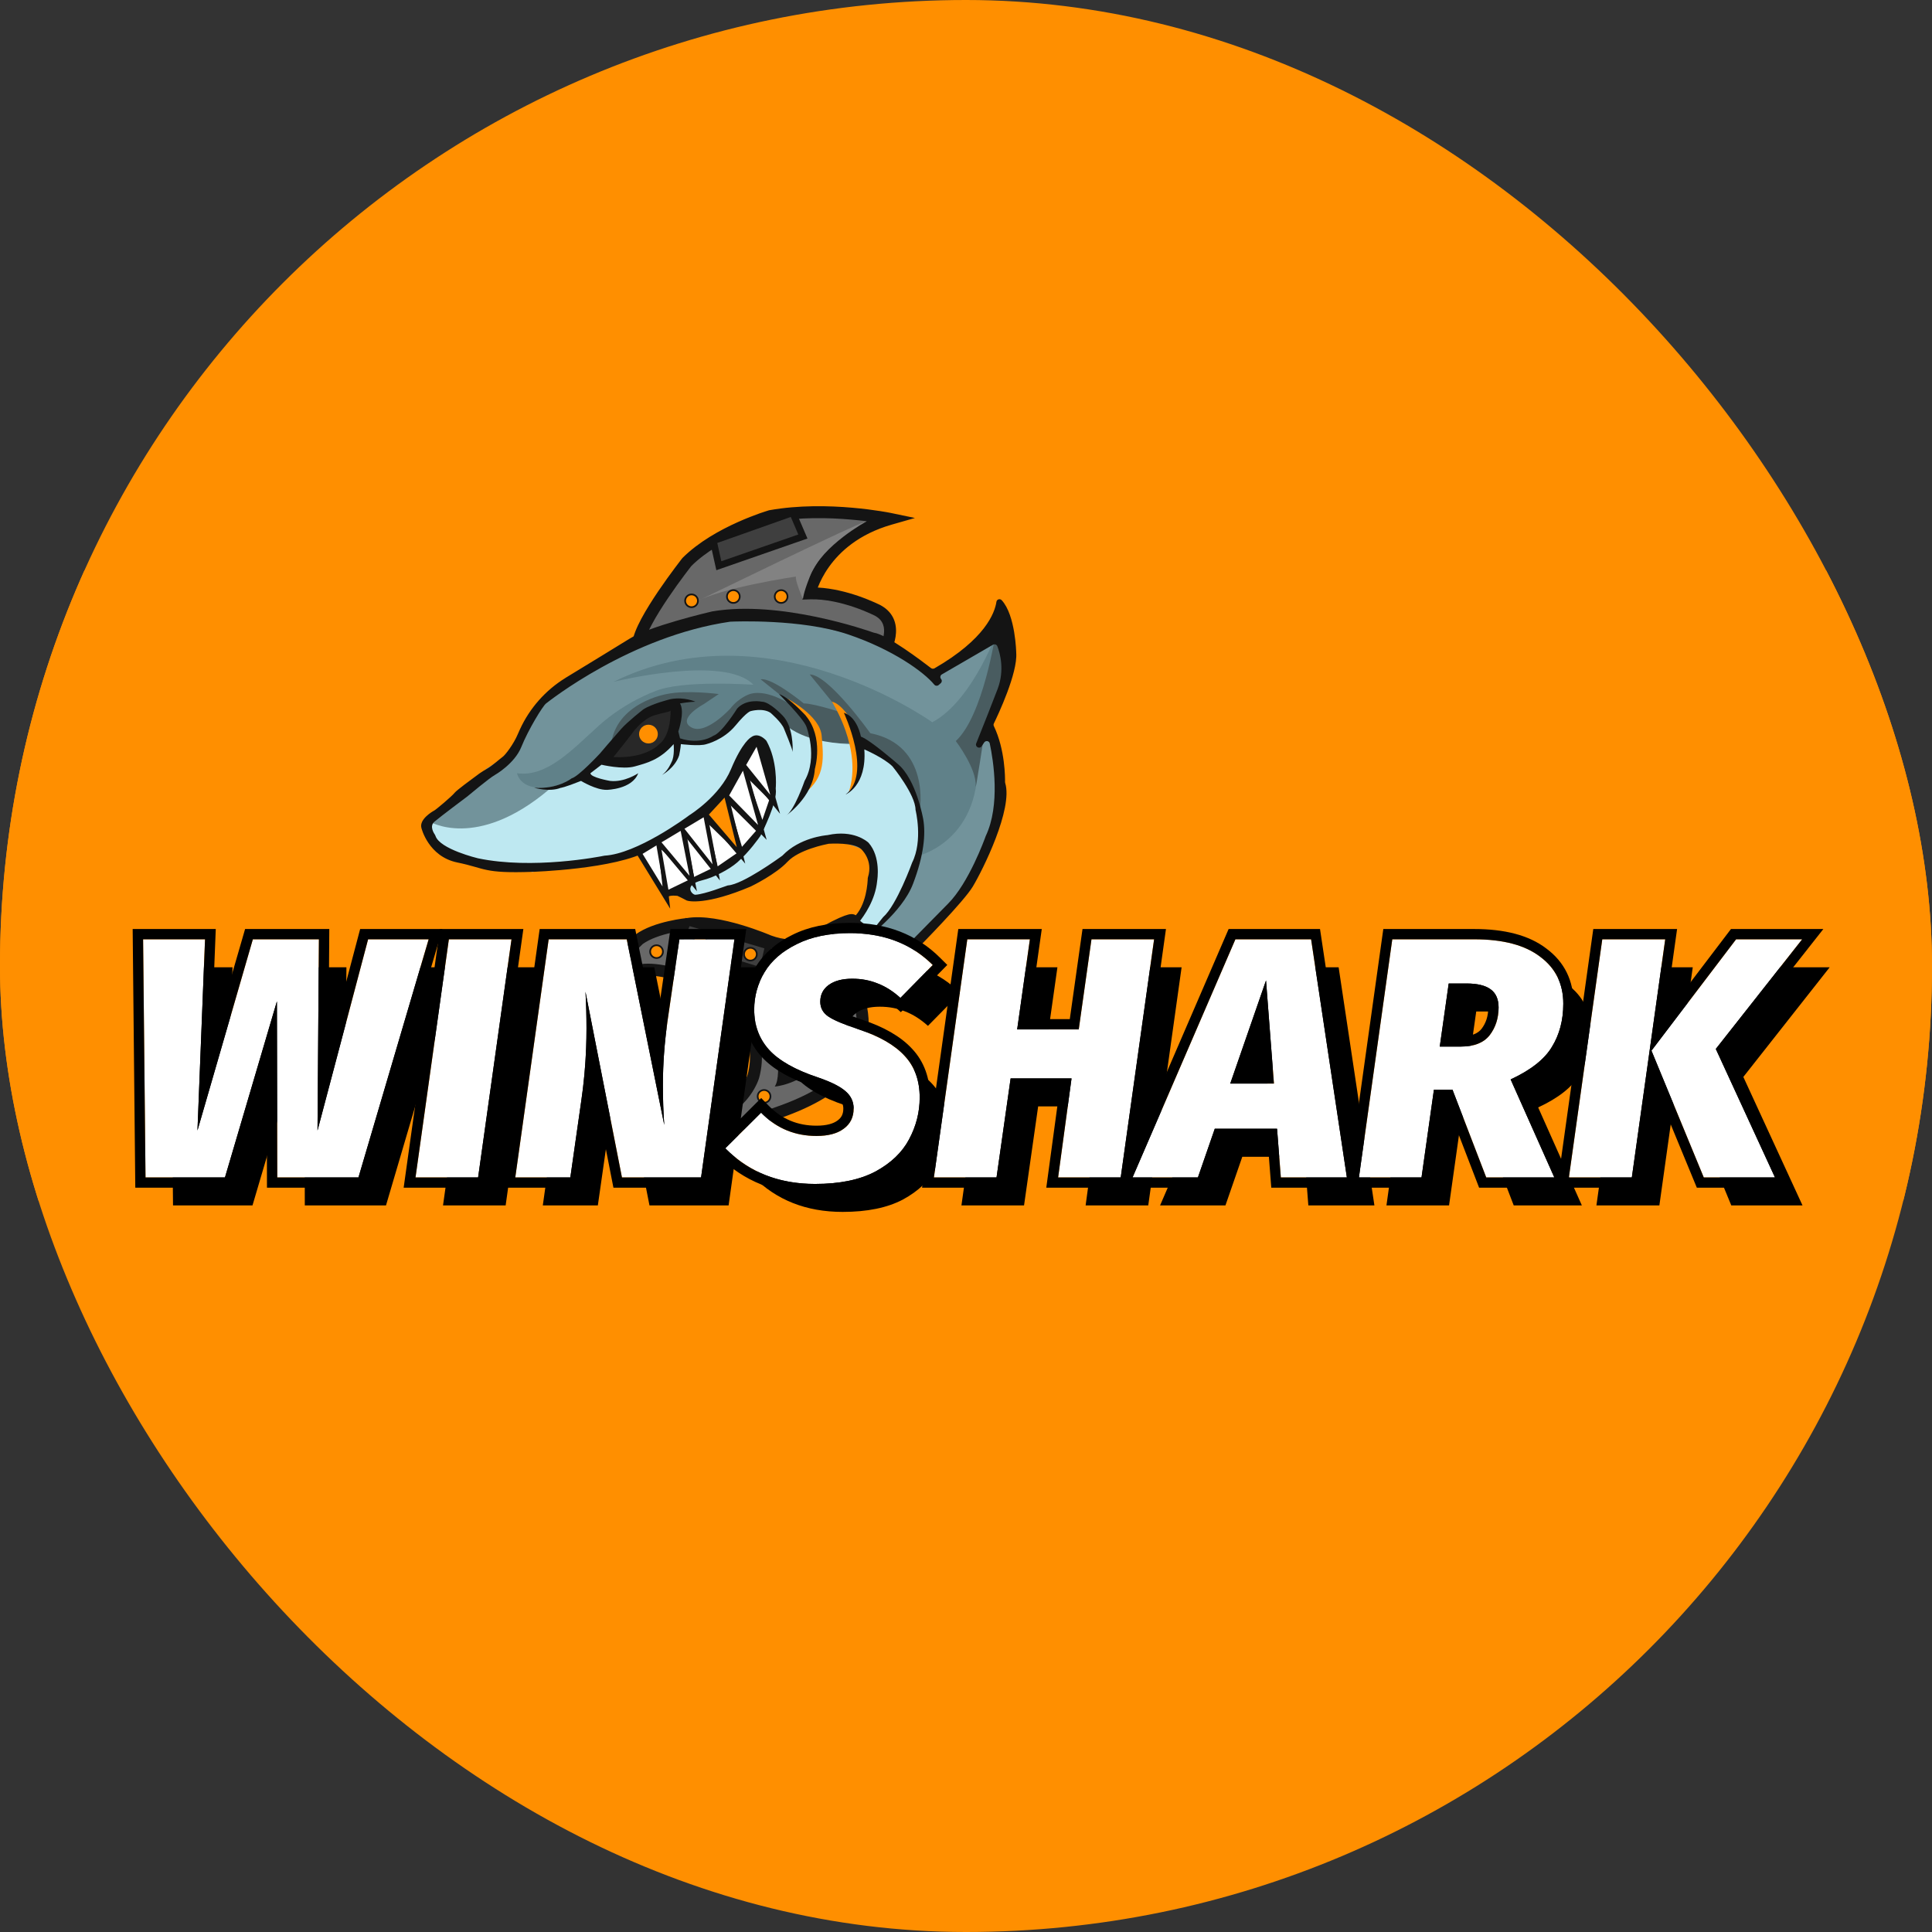 <svg width="72" height="72" viewBox="0 0 72 72" fill="none" xmlns="http://www.w3.org/2000/svg">
<rect x="0" y="0" width="72" height="72" fill="#333333" stroke="none"/>
<g clip-path="url(#clip0_2_108)">
<rect width="72" height="72" rx="36" fill="#FF8F00"/>
<rect width="86" height="23.493" transform="translate(-7 21.254)" fill="#FF8F00"/>
<path d="M32.946 24.282C32.946 24.282 33.579 23.231 32.72 22.755C32.72 22.755 31.416 22.076 30.176 22.114C30.176 22.114 30.599 20.074 33.172 19.337C33.172 19.337 30.844 18.852 28.713 19.233C28.713 19.233 26.741 19.804 25.596 20.946C25.596 20.946 23.848 23.168 23.784 23.993L32.946 24.282Z" fill="#686868"/>
<path fill-rule="evenodd" clip-rule="evenodd" d="M33.217 19.12C33.217 19.12 33.217 19.12 33.172 19.337L33.217 19.12L34.097 19.304L33.233 19.551C32.001 19.904 31.292 20.565 30.891 21.13C30.689 21.414 30.564 21.676 30.489 21.865C30.485 21.875 30.481 21.886 30.478 21.896C31.032 21.925 31.57 22.068 31.985 22.21C32.233 22.295 32.441 22.382 32.588 22.447C32.661 22.479 32.719 22.507 32.759 22.526C32.779 22.536 32.795 22.544 32.806 22.549C32.811 22.552 32.815 22.554 32.818 22.556L32.822 22.557L32.823 22.558C32.823 22.558 32.823 22.558 32.72 22.755L32.823 22.558L32.826 22.56L32.828 22.561C33.087 22.705 33.246 22.9 33.326 23.117C33.405 23.33 33.404 23.547 33.375 23.731C33.346 23.917 33.286 24.082 33.236 24.198C33.21 24.257 33.186 24.305 33.168 24.339C33.16 24.356 33.152 24.369 33.147 24.379C33.145 24.381 33.144 24.383 33.143 24.385C33.142 24.387 33.141 24.389 33.14 24.39C33.139 24.392 33.138 24.393 33.138 24.394L33.137 24.395L33.137 24.396C33.137 24.396 33.137 24.396 32.946 24.282L33.137 24.396L33.069 24.508L23.544 24.207L23.562 23.976C23.582 23.719 23.725 23.389 23.897 23.064C24.076 22.73 24.305 22.368 24.529 22.036C24.755 21.703 24.977 21.397 25.144 21.174C25.227 21.062 25.296 20.971 25.345 20.908C25.369 20.877 25.388 20.852 25.401 20.835C25.408 20.827 25.413 20.82 25.416 20.816L25.422 20.809C25.422 20.809 25.422 20.809 25.597 20.946L25.422 20.809L25.43 20.799L25.439 20.789C26.04 20.19 26.847 19.748 27.493 19.459C27.818 19.313 28.106 19.203 28.313 19.13C28.417 19.094 28.5 19.066 28.559 19.048C28.588 19.039 28.61 19.032 28.626 19.027C28.634 19.024 28.64 19.023 28.644 19.021L28.649 19.02L28.65 19.02L28.651 19.019C28.651 19.019 28.651 19.019 28.713 19.233L28.651 19.019L28.662 19.016L28.674 19.014C29.766 18.819 30.903 18.846 31.761 18.921C32.191 18.958 32.554 19.008 32.809 19.048C32.937 19.068 33.038 19.086 33.108 19.099C33.143 19.105 33.17 19.11 33.188 19.114C33.197 19.116 33.204 19.117 33.209 19.118L33.215 19.119L33.217 19.12ZM28.765 19.449C28.762 19.45 28.759 19.451 28.755 19.452C28.742 19.456 28.721 19.462 28.694 19.471C28.64 19.488 28.56 19.514 28.461 19.549C28.263 19.619 27.987 19.724 27.675 19.864C27.053 20.143 26.307 20.555 25.764 21.094C25.761 21.098 25.757 21.102 25.753 21.108C25.74 21.124 25.722 21.148 25.698 21.179C25.651 21.24 25.583 21.329 25.501 21.439C25.337 21.658 25.119 21.959 24.899 22.284C24.678 22.611 24.458 22.959 24.291 23.273C24.186 23.469 24.108 23.64 24.061 23.779L32.812 24.055C32.817 24.045 32.822 24.034 32.827 24.022C32.868 23.927 32.913 23.799 32.935 23.662C32.957 23.525 32.953 23.39 32.909 23.272C32.867 23.159 32.783 23.045 32.615 22.951C32.613 22.95 32.609 22.948 32.605 22.946C32.596 22.941 32.582 22.934 32.564 22.926C32.528 22.908 32.475 22.883 32.406 22.852C32.269 22.791 32.074 22.71 31.841 22.63C31.371 22.469 30.764 22.318 30.183 22.336L29.901 22.345L29.958 22.069L30.176 22.114C29.958 22.069 29.958 22.069 29.958 22.069L29.958 22.069L29.958 22.068L29.959 22.066C29.959 22.064 29.959 22.062 29.96 22.059C29.961 22.054 29.963 22.047 29.965 22.038C29.97 22.02 29.976 21.995 29.985 21.963C30.004 21.9 30.032 21.811 30.075 21.703C30.16 21.486 30.302 21.192 30.527 20.873C30.88 20.376 31.437 19.825 32.298 19.425C32.126 19.403 31.933 19.382 31.722 19.364C30.887 19.291 29.799 19.266 28.765 19.449Z" fill="#141414"/>
<path d="M32.911 23.929L29.381 23.073H26.306L23.752 23.993L22.989 24.374L20.922 25.579L19.91 26.512L19.395 27.833L18.12 28.651L17.017 29.956L16.151 30.625L15.961 31.069L16.183 31.45L17.137 31.958L18.282 32.37H20.451L22.48 32.117L25.215 30.974L26.754 29.797L27.568 28.372L27.982 27.674L28.36 27.721L28.491 28.086L28.713 28.848L28.618 30.086L28.045 31.253L27.473 32.022L26.678 32.497L25.851 32.91L25.438 33.196L25.724 33.354H26.36L27.823 32.942L29.063 32.148L29.826 31.609L31.066 31.292L31.801 31.52L32.275 31.704L32.498 32.339L32.402 33.45L32.052 34.148L31.575 34.655V35.036L31.861 35.385L32.179 35.512L32.911 35.423L33.69 35.303L34.088 35.322L35.646 33.64L36.663 31.672L37.077 30.466L37.204 29.07L37.141 27.928L36.791 27.166L37.395 25.738L37.554 23.929L37.204 23.358L36.473 24.088L34.787 25.23L33.738 24.469L32.911 23.929Z" fill="#72939B"/>
<path d="M32.059 27.731L33.038 28.213L33.77 29.07L34.202 29.927L34.278 30.847V31.875C34.278 31.875 36.848 31.228 36.374 27.706L37.427 25.738L37.268 24.456L37.236 23.358C37.236 23.358 36.288 26.097 34.743 26.916C34.743 26.916 28.649 22.546 22.862 25.411C22.862 25.411 26.996 24.38 28.077 25.519C28.077 25.519 25.374 25.326 24.388 25.77C24.388 25.77 23.307 26.151 22.321 27.039C21.335 27.928 20.381 28.975 19.268 28.816C19.268 28.816 19.395 29.578 20.667 29.292C21.939 29.007 21.847 28.654 21.847 28.654L22.655 28.134L22.862 28.372L23.714 28.296L24.881 27.731L25.285 27.617L25.94 27.687L26.462 27.544L27.152 27.122L27.683 26.563L28.293 26.309L28.85 26.563L29.298 27.023C29.298 27.023 29.616 27.788 32.059 27.731Z" fill="#608189"/>
<path d="M25.151 26.373L24.773 26.468L24.006 26.754L23.275 27.515L22.61 28.404L23.879 28.34L24.881 27.731L25.259 26.836L25.151 26.373Z" fill="#282828"/>
<path d="M31.572 26.617C31.572 26.617 30.367 26.214 29.953 26.214C29.953 26.214 28.777 25.243 28.347 25.316L29.031 25.865L29.635 26.373C29.635 26.373 28.669 25.643 27.944 25.865C27.944 25.865 27.537 25.992 27.218 26.405C27.218 26.405 26.296 27.42 25.756 27.103C25.215 26.785 26.229 26.239 26.229 26.239L26.786 25.865C26.786 25.865 25.59 25.706 24.846 25.865C24.846 25.865 22.925 26.182 22.766 27.801L23.644 26.773L25.136 26.236L25.275 26.557L25.136 27.344L25.285 27.617L25.654 27.68L26.382 27.617L26.993 27.268L27.416 26.855L27.753 26.509L27.985 26.309L28.373 26.338L28.751 26.436L29.289 26.976C29.289 26.976 29.798 27.864 31.928 27.674L31.572 26.617Z" fill="#495C60"/>
<path d="M34.278 30.213C34.278 30.213 34.692 27.769 32.434 27.325C32.434 27.325 30.876 25.135 30.176 25.135L31.566 26.843L32.059 27.731L32.838 28.017L33.556 28.709L34.084 29.641L34.278 30.213Z" fill="#495C60"/>
<path d="M37.102 23.612C37.102 23.612 36.644 26.671 35.62 27.617C35.62 27.617 36.4 28.642 36.361 29.292C36.346 29.578 36.695 27.261 36.695 27.261L37.29 26.055L37.529 24.777L37.102 23.612Z" fill="#495C60"/>
<path d="M15.993 30.609C15.993 30.609 17.745 31.704 20.445 29.435L21.399 29.102L22.353 28.372H23.402L24.642 27.928L25.183 27.61L25.775 27.731L26.582 27.547L27.25 27.008L27.982 26.309L28.681 26.373L29.222 26.976C29.222 26.976 29.588 27.357 30.421 27.563C31.257 27.769 32.059 27.731 32.059 27.731L33.038 28.213L33.77 29.07L34.278 30.213V31.875L33.865 32.688L33.165 34.052L31.893 35.385L31.448 34.747L31.671 34.401L32.208 33.887L32.494 32.669L32.526 31.958L32.272 31.577L31.731 31.292H31.095L29.74 31.691L28.077 32.799L25.978 33.45L25.597 33.259L25.756 32.878L26.71 32.497L27.702 31.707C27.702 31.707 28.357 30.736 28.36 30.679C28.363 30.625 28.659 29.534 28.659 29.534L28.522 28.086L28.392 27.721L28.014 27.674L27.858 27.956L27.222 29.127L26.334 30.178L24.592 31.219L22.744 31.99L19.84 32.497L17.411 32.025L16.215 31.45L15.993 30.609Z" fill="#BEE8F1"/>
<path d="M34.695 24.897C34.396 24.666 33.06 23.65 32.574 23.58C32.568 23.58 32.558 23.577 32.551 23.574C32.345 23.501 29.079 22.355 26.554 22.784C26.551 22.784 26.547 22.784 26.547 22.784C26.446 22.809 24.191 23.333 23.441 23.815C23.441 23.815 21.558 24.973 21.081 25.259C21.081 25.259 21.074 25.262 21.062 25.272C20.324 25.729 19.739 26.392 19.376 27.182C19.348 27.245 19.322 27.303 19.3 27.353C19.141 27.734 18.823 28.147 18.727 28.21C18.648 28.264 18.34 28.543 18.152 28.648C18.053 28.702 17.958 28.762 17.866 28.826C17.567 29.045 17.017 29.451 16.947 29.54C16.851 29.667 16.247 30.174 16.183 30.206C16.12 30.238 15.611 30.533 15.706 30.86C15.706 30.86 15.961 31.92 17.042 32.142C18.123 32.364 17.996 32.555 19.84 32.491C19.84 32.491 22.957 32.396 24.166 31.698C25.317 31.031 26.236 30.397 26.322 30.336C26.325 30.333 26.331 30.33 26.334 30.327C26.42 30.247 27.479 29.257 27.727 28.496C27.727 28.493 27.73 28.489 27.73 28.486C27.756 28.426 28.052 27.763 28.172 27.791C28.3 27.823 28.395 28.077 28.395 28.109C28.395 28.14 28.872 29.442 28.554 30.076C28.236 30.711 28.109 31.374 27.193 31.945C27.19 31.948 27.187 31.952 27.183 31.952C27.11 32.022 24.77 33.259 24.833 33.037C24.849 32.977 24.802 33.386 24.833 33.45C24.903 33.586 24.706 33.329 25.247 33.386C25.263 33.389 25.552 33.535 25.565 33.545C25.638 33.602 26.341 33.732 27.979 33.037C27.982 33.037 27.982 33.034 27.985 33.034C28.039 33.008 28.92 32.577 29.349 32.114C29.775 31.66 30.777 31.466 30.869 31.447C30.872 31.447 30.879 31.447 30.882 31.444C30.965 31.438 31.811 31.393 32.084 31.634C32.084 31.634 32.555 32.041 32.345 32.697C32.342 32.707 32.339 32.72 32.339 32.729C32.335 32.859 32.3 33.754 31.801 34.205C31.779 34.227 31.766 34.255 31.766 34.287V34.347C31.766 34.455 31.903 34.503 31.97 34.42C32.221 34.116 32.621 33.529 32.688 32.84C32.688 32.837 32.688 32.837 32.688 32.834C32.698 32.78 32.831 31.936 32.373 31.412C32.37 31.409 32.367 31.406 32.364 31.403C32.31 31.352 31.804 30.914 30.85 31.12C30.847 31.12 30.841 31.123 30.837 31.123C30.748 31.13 29.801 31.219 29.165 31.879C29.162 31.882 29.155 31.888 29.152 31.891C29.038 31.974 27.689 32.954 27.136 32.996C27.129 32.996 27.123 32.996 27.117 32.999C27.044 33.018 26.284 33.319 25.918 33.345C25.794 33.354 25.447 32.98 26.172 32.805C26.595 32.704 27.164 32.409 27.476 32.139C27.924 31.748 28.29 31.219 28.331 31.162C28.335 31.158 28.335 31.155 28.338 31.152C28.386 31.06 28.987 29.889 28.91 29.394C28.91 29.384 28.907 29.375 28.91 29.369C28.92 29.251 28.974 28.353 28.567 27.617C28.564 27.61 28.557 27.601 28.551 27.595C28.5 27.538 28.242 27.28 27.988 27.477C27.988 27.477 27.67 27.636 27.241 28.667C26.824 29.664 25.743 30.349 25.67 30.393C25.667 30.397 25.663 30.397 25.663 30.4C25.571 30.47 23.736 31.822 22.528 31.888C22.521 31.888 22.518 31.888 22.512 31.891C22.362 31.923 19.847 32.415 17.812 31.986C17.812 31.986 16.387 31.647 16.228 31.149C16.225 31.136 16.218 31.127 16.212 31.114C16.168 31.05 15.996 30.787 16.19 30.622C16.406 30.438 17.376 29.711 17.427 29.673C17.43 29.673 17.43 29.67 17.43 29.67C17.478 29.632 18.228 29 18.444 28.88C18.444 28.88 19.176 28.467 19.43 27.833C19.685 27.198 20.225 26.309 20.352 26.214C20.445 26.144 23.501 23.707 27.215 23.168H27.228C27.365 23.161 29.88 23.057 31.61 23.644C33.27 24.205 34.431 25.043 34.816 25.513C34.857 25.564 34.934 25.57 34.981 25.529L35.057 25.462C35.105 25.421 35.112 25.351 35.07 25.303C35.026 25.249 35.038 25.167 35.102 25.132L37.004 24.028C37.064 23.993 37.144 24.018 37.169 24.085C37.268 24.342 37.446 24.97 37.179 25.675C36.988 26.179 36.648 27.036 36.38 27.706C36.33 27.833 36.505 27.925 36.581 27.814L36.679 27.668C36.737 27.585 36.867 27.61 36.886 27.709C37.02 28.34 37.287 30 36.733 31.162C36.733 31.165 36.73 31.168 36.73 31.171C36.695 31.269 36.104 32.904 35.334 33.675L33.728 35.306C33.684 35.35 33.684 35.423 33.728 35.468L33.82 35.56C33.865 35.604 33.938 35.604 33.983 35.56C34.358 35.182 35.919 33.595 36.253 33.04C36.632 32.409 37.754 30.146 37.462 29.184C37.459 29.172 37.455 29.162 37.455 29.149C37.459 29 37.459 27.934 37.039 27.061C37.023 27.03 37.023 26.992 37.039 26.96C37.185 26.662 37.929 25.088 37.872 24.329C37.872 24.329 37.846 22.927 37.331 22.368C37.265 22.298 37.147 22.333 37.134 22.428C37.071 22.844 36.714 23.818 34.825 24.907C34.781 24.929 34.733 24.926 34.695 24.897Z" fill="#141414"/>
<path d="M29.327 26.03C29.327 26.03 30.558 26.658 30.621 27.42C30.685 28.178 30.79 28.956 29.973 29.568L30.24 28.88L30.303 28.055L30.144 27.166L30.017 26.658L29.327 26.03Z" fill="#FF8F00"/>
<path d="M31.734 26.849C31.734 26.849 31.353 26.214 31.003 26.151C31.003 26.151 32.148 27.921 31.639 29.495L31.874 29.242L32.116 28.436L31.734 26.849Z" fill="#FF8F00"/>
<path d="M29.158 26.658C29.158 26.658 28.681 26.151 28.395 26.151C28.395 26.151 27.823 26.024 27.473 26.404C27.473 26.404 26.9 27.325 26.582 27.42C26.582 27.42 26.105 27.769 25.342 27.515L25.279 27.261C25.279 27.261 25.533 26.532 25.342 26.214C25.342 26.214 25.724 26.151 25.915 26.151C25.915 26.151 25.501 25.96 24.992 26.055C24.992 26.055 24.325 26.214 23.975 26.436C23.975 26.436 23.402 26.881 23.148 27.166C22.893 27.452 22.353 28.086 22.353 28.086C22.353 28.086 21.558 28.943 21.303 29.007C21.303 29.007 20.794 29.419 19.904 29.356C19.904 29.356 20.473 29.527 20.89 29.362C20.89 29.362 21.017 29.356 21.653 29.102C21.653 29.102 22.216 29.448 22.62 29.435C22.62 29.435 23.561 29.419 23.784 28.816C23.784 28.816 23.275 29.165 22.734 29.102C22.734 29.102 22.003 28.975 22.003 28.816L22.416 28.499C22.416 28.499 23.212 28.689 23.657 28.562C24.102 28.436 24.579 28.328 25.104 27.731C25.104 27.731 25.151 28.182 25.024 28.404C25.024 28.404 24.897 28.721 24.674 28.88C24.674 28.88 25.151 28.626 25.31 28.15C25.31 28.15 25.371 27.852 25.374 27.731C25.374 27.731 26.074 27.82 26.328 27.731C26.328 27.731 26.964 27.579 27.409 27.039C27.855 26.5 27.982 26.5 27.982 26.5C27.982 26.5 28.427 26.373 28.713 26.563C28.713 26.563 29.127 26.912 29.222 27.166C29.222 27.166 29.54 27.928 29.54 28.023C29.54 27.988 29.54 27.928 29.54 27.928C29.54 27.928 29.572 27.071 29.158 26.658ZM24.569 27.731C24.569 27.731 24.102 28.277 22.862 28.213C22.862 28.213 23.498 27.42 23.561 27.325C23.625 27.23 23.975 26.785 24.388 26.658C24.802 26.532 24.992 26.532 24.992 26.468C24.992 26.468 25.024 27.388 24.569 27.731Z" fill="#141414"/>
<path d="M29.031 25.865C29.031 25.865 29.922 26.754 30.049 27.071C30.049 27.071 30.494 28.213 29.985 29.102C29.985 29.102 29.604 30.213 29.286 30.403C29.286 30.403 30.303 29.705 30.367 28.658C30.367 28.658 30.717 27.483 30.017 26.658C30.017 26.658 29.413 25.992 29.031 25.865Z" fill="#141414"/>
<path d="M31.448 26.563C31.448 26.563 32.529 28.848 31.512 29.61C31.512 29.61 32.307 29.292 32.211 27.928C32.211 27.928 32.943 28.245 33.261 28.562C33.261 28.562 34.119 29.61 34.119 30.181C34.119 30.181 34.406 31.323 33.992 32.148C33.992 32.148 33.42 33.735 32.911 34.179L32.275 34.973C32.275 34.973 33.611 34.021 34.024 32.942C34.437 31.863 34.501 31.069 34.406 30.53C34.406 30.53 34.151 29.038 33.452 28.467C33.452 28.467 32.434 27.579 32.084 27.452C32.084 27.452 31.957 26.722 31.448 26.563Z" fill="#141414"/>
<path d="M24.166 27.706C24.359 27.706 24.515 27.549 24.515 27.357C24.515 27.164 24.359 27.008 24.166 27.008C23.972 27.008 23.816 27.164 23.816 27.357C23.816 27.549 23.972 27.706 24.166 27.706Z" fill="#FF8F00"/>
<path d="M29.54 19.106L29.922 19.994L26.789 21.083L26.582 20.153L29.54 19.106Z" fill="#3F3F3F"/>
<path fill-rule="evenodd" clip-rule="evenodd" d="M29.61 18.946L30.092 20.069L26.696 21.25L26.434 20.071L29.61 18.946ZM26.731 20.235L26.882 20.916L29.751 19.919L29.47 19.265L26.731 20.235Z" fill="#141414"/>
<path d="M32.307 19.423C32.307 19.423 30.653 20.312 30.208 21.422C30.208 21.422 29.953 22.032 29.922 22.33C29.922 22.33 29.604 21.581 29.667 21.486C29.667 21.486 26.869 21.898 25.915 22.438C25.915 22.438 31.957 19.487 32.307 19.423Z" fill="#828282"/>
<path d="M25.771 22.628C25.903 22.628 26.01 22.522 26.01 22.39C26.01 22.259 25.903 22.152 25.771 22.152C25.64 22.152 25.533 22.259 25.533 22.39C25.533 22.522 25.64 22.628 25.771 22.628Z" fill="#FF8F00"/>
<path fill-rule="evenodd" clip-rule="evenodd" d="M25.771 22.184C25.657 22.184 25.565 22.276 25.565 22.39C25.565 22.504 25.657 22.596 25.771 22.596C25.886 22.596 25.978 22.504 25.978 22.39C25.978 22.276 25.886 22.184 25.771 22.184ZM25.501 22.39C25.501 22.241 25.622 22.12 25.771 22.12C25.921 22.12 26.042 22.241 26.042 22.39C26.042 22.539 25.921 22.66 25.771 22.66C25.622 22.66 25.501 22.539 25.501 22.39Z" fill="#141414"/>
<path d="M29.111 22.47C29.242 22.47 29.349 22.363 29.349 22.232C29.349 22.1 29.242 21.994 29.111 21.994C28.979 21.994 28.872 22.1 28.872 22.232C28.872 22.363 28.979 22.47 29.111 22.47Z" fill="#FF8F00"/>
<path fill-rule="evenodd" clip-rule="evenodd" d="M29.111 22.025C28.997 22.025 28.904 22.118 28.904 22.232C28.904 22.346 28.997 22.438 29.111 22.438C29.225 22.438 29.317 22.346 29.317 22.232C29.317 22.118 29.225 22.025 29.111 22.025ZM28.84 22.232C28.84 22.083 28.961 21.962 29.111 21.962C29.26 21.962 29.381 22.083 29.381 22.232C29.381 22.381 29.26 22.501 29.111 22.501C28.961 22.501 28.84 22.381 28.84 22.232Z" fill="#141414"/>
<path d="M27.33 22.47C27.462 22.47 27.568 22.363 27.568 22.232C27.568 22.1 27.462 21.994 27.33 21.994C27.198 21.994 27.091 22.1 27.091 22.232C27.091 22.363 27.198 22.47 27.33 22.47Z" fill="#FF8F00"/>
<path fill-rule="evenodd" clip-rule="evenodd" d="M27.33 22.025C27.216 22.025 27.123 22.118 27.123 22.232C27.123 22.346 27.216 22.438 27.33 22.438C27.444 22.438 27.537 22.346 27.537 22.232C27.537 22.118 27.444 22.025 27.33 22.025ZM27.059 22.232C27.059 22.083 27.18 21.962 27.33 21.962C27.479 21.962 27.6 22.083 27.6 22.232C27.6 22.381 27.479 22.501 27.33 22.501C27.18 22.501 27.059 22.381 27.059 22.232Z" fill="#141414"/>
<path d="M34.056 35.734L33.579 35.131C33.579 35.131 32.02 34.855 31.766 34.294C31.766 34.294 31.674 34.179 30.306 34.973C30.306 34.973 29.763 35.48 28.649 35.068C28.649 35.068 26.741 34.243 25.628 34.433C25.628 34.433 24.442 34.544 23.809 35.011C23.809 35.011 22.607 36.147 22.989 36.274C22.989 36.274 23.18 36.432 23.689 36.21C24.197 35.988 25.294 36.328 25.294 36.328C25.294 36.328 27.187 36.94 27.568 37.575C27.568 37.575 28.459 38.701 28.077 40.107C28.077 40.107 27.759 41.224 26.455 41.605C26.455 41.605 25.724 41.827 26.201 42.113C26.201 42.113 26.646 42.335 29.222 41.383C31.798 40.431 31.925 39.282 31.925 39.282C31.925 39.282 32.434 38.33 31.925 36.953L34.056 35.734Z" fill="#686868"/>
<path fill-rule="evenodd" clip-rule="evenodd" d="M31.938 34.153C31.939 34.153 31.939 34.154 31.766 34.294L31.939 34.154L31.957 34.176L31.969 34.202C32.003 34.278 32.098 34.371 32.268 34.469C32.431 34.563 32.634 34.645 32.838 34.712C33.04 34.779 33.236 34.829 33.382 34.863C33.454 34.88 33.514 34.892 33.555 34.901C33.576 34.905 33.592 34.908 33.602 34.91C33.608 34.911 33.612 34.912 33.614 34.912L33.617 34.913L33.618 34.913L33.701 34.927L34.391 35.799L32.195 37.054C32.403 37.706 32.399 38.262 32.336 38.668C32.302 38.889 32.25 39.064 32.206 39.187C32.184 39.248 32.164 39.296 32.149 39.33C32.145 39.338 32.142 39.345 32.139 39.352C32.136 39.362 32.134 39.375 32.13 39.388C32.119 39.432 32.1 39.491 32.07 39.563C32.008 39.708 31.899 39.901 31.707 40.121C31.323 40.562 30.613 41.106 29.299 41.591C28.004 42.07 27.233 42.258 26.778 42.325C26.55 42.358 26.397 42.362 26.294 42.354C26.243 42.35 26.203 42.344 26.172 42.336C26.156 42.332 26.143 42.328 26.131 42.324C26.125 42.322 26.12 42.32 26.115 42.318C26.114 42.317 26.112 42.317 26.111 42.316C26.11 42.316 26.109 42.315 26.108 42.315C26.107 42.314 26.106 42.314 26.105 42.313L26.103 42.312L26.102 42.312C26.102 42.312 26.101 42.312 26.201 42.113L26.101 42.312L26.094 42.308L26.086 42.303C25.948 42.221 25.812 42.093 25.817 41.908C25.821 41.737 25.945 41.626 26.017 41.574C26.1 41.512 26.195 41.467 26.263 41.439C26.298 41.424 26.329 41.413 26.351 41.405C26.363 41.401 26.372 41.398 26.378 41.396C26.382 41.395 26.384 41.394 26.387 41.394L26.389 41.393L26.39 41.393L26.39 41.393C26.39 41.393 26.39 41.393 26.455 41.605L26.39 41.393L26.392 41.392L26.393 41.392C26.989 41.218 27.357 40.877 27.576 40.581C27.686 40.433 27.759 40.295 27.804 40.196C27.827 40.147 27.842 40.107 27.851 40.081C27.856 40.068 27.859 40.058 27.861 40.052C27.862 40.05 27.863 40.048 27.863 40.047C28.037 39.403 27.921 38.821 27.758 38.393C27.676 38.179 27.583 38.007 27.511 37.888C27.475 37.829 27.445 37.783 27.424 37.754C27.413 37.739 27.405 37.728 27.4 37.721C27.397 37.717 27.395 37.715 27.394 37.713L27.393 37.712L27.393 37.712L27.385 37.701L27.377 37.689C27.31 37.577 27.157 37.442 26.933 37.3C26.714 37.161 26.453 37.03 26.197 36.916C25.943 36.803 25.699 36.708 25.519 36.642C25.429 36.609 25.355 36.583 25.304 36.565C25.279 36.557 25.259 36.55 25.245 36.545C25.239 36.543 25.234 36.542 25.23 36.541L25.227 36.539L25.226 36.539C25.225 36.539 25.222 36.538 25.218 36.537C25.211 36.535 25.2 36.531 25.185 36.527C25.156 36.519 25.113 36.507 25.06 36.493C24.953 36.466 24.806 36.432 24.645 36.405C24.483 36.377 24.311 36.358 24.153 36.357C23.992 36.356 23.864 36.376 23.778 36.414C23.496 36.537 23.282 36.563 23.124 36.546C23.045 36.538 22.983 36.519 22.937 36.498C22.916 36.489 22.899 36.48 22.885 36.472C22.84 36.452 22.796 36.421 22.761 36.377C22.716 36.321 22.698 36.258 22.693 36.202C22.684 36.099 22.721 36 22.755 35.928C22.827 35.776 22.958 35.604 23.086 35.452C23.217 35.296 23.36 35.145 23.469 35.035C23.523 34.979 23.57 34.933 23.603 34.901C23.619 34.885 23.633 34.872 23.642 34.863C23.646 34.859 23.65 34.856 23.652 34.853L23.655 34.851L23.656 34.849C23.656 34.849 23.656 34.849 23.809 35.011L23.656 34.849L23.666 34.84L23.677 34.832C24.032 34.571 24.524 34.418 24.906 34.331C25.101 34.286 25.275 34.256 25.401 34.238C25.464 34.229 25.515 34.222 25.55 34.218C25.568 34.216 25.582 34.215 25.592 34.214C25.594 34.213 25.597 34.213 25.599 34.213C26.21 34.111 27.005 34.284 27.62 34.466C27.934 34.559 28.213 34.658 28.413 34.734C28.513 34.772 28.594 34.804 28.65 34.827C28.678 34.839 28.699 34.848 28.714 34.854C28.722 34.857 28.728 34.86 28.732 34.861L28.732 34.862C29.244 35.05 29.609 35.023 29.836 34.961C29.952 34.929 30.036 34.887 30.089 34.855C30.116 34.839 30.134 34.826 30.145 34.818C30.151 34.813 30.154 34.81 30.156 34.809C30.155 34.809 30.156 34.809 30.156 34.809L30.173 34.793L30.195 34.781C30.881 34.382 31.26 34.204 31.473 34.127C31.578 34.089 31.656 34.07 31.718 34.066C31.75 34.065 31.786 34.066 31.824 34.078C31.844 34.084 31.864 34.092 31.884 34.105C31.895 34.112 31.904 34.119 31.914 34.127C31.918 34.131 31.923 34.136 31.927 34.14C31.929 34.142 31.931 34.145 31.933 34.147C31.934 34.148 31.936 34.15 31.936 34.151L31.938 34.153ZM28.561 35.272L28.56 35.271L28.556 35.27C28.553 35.268 28.548 35.266 28.541 35.263C28.528 35.258 28.507 35.249 28.481 35.238C28.428 35.217 28.351 35.186 28.255 35.15C28.062 35.077 27.794 34.981 27.493 34.892C26.878 34.71 26.167 34.566 25.666 34.652L25.658 34.654L25.649 34.654L25.647 34.655C25.645 34.655 25.642 34.655 25.638 34.656C25.63 34.656 25.618 34.658 25.602 34.66C25.57 34.663 25.524 34.669 25.465 34.678C25.349 34.695 25.187 34.722 25.006 34.764C24.642 34.847 24.23 34.981 23.953 35.181C23.952 35.182 23.951 35.183 23.95 35.184C23.942 35.192 23.93 35.203 23.914 35.219C23.883 35.249 23.838 35.293 23.786 35.346C23.682 35.452 23.548 35.594 23.426 35.738C23.308 35.879 23.213 36.008 23.164 36.104C23.167 36.104 23.169 36.104 23.172 36.105C23.236 36.111 23.372 36.106 23.599 36.007C23.768 35.933 23.968 35.912 24.155 35.913C24.346 35.913 24.544 35.937 24.719 35.967C24.896 35.997 25.055 36.033 25.17 36.063C25.228 36.078 25.275 36.091 25.308 36.1C25.324 36.105 25.337 36.108 25.346 36.111C25.35 36.112 25.354 36.114 25.356 36.114L25.359 36.115L25.36 36.115C25.36 36.116 25.36 36.116 25.294 36.328C25.363 36.116 25.363 36.116 25.363 36.116L25.365 36.117L25.369 36.118C25.373 36.12 25.379 36.122 25.386 36.124C25.401 36.129 25.422 36.136 25.449 36.145C25.503 36.164 25.58 36.191 25.673 36.225C25.86 36.293 26.113 36.392 26.379 36.511C26.645 36.629 26.928 36.77 27.172 36.925C27.404 37.073 27.627 37.249 27.752 37.449C27.753 37.451 27.755 37.453 27.756 37.455C27.764 37.465 27.775 37.48 27.788 37.498C27.814 37.536 27.85 37.589 27.892 37.658C27.975 37.794 28.081 37.991 28.174 38.235C28.36 38.721 28.499 39.404 28.292 40.165L28.292 40.167L28.291 40.168L28.077 40.107C28.291 40.168 28.291 40.168 28.291 40.168L28.291 40.169L28.291 40.17C28.29 40.172 28.29 40.173 28.289 40.175C28.288 40.178 28.287 40.182 28.285 40.187C28.282 40.198 28.277 40.213 28.27 40.231C28.257 40.267 28.238 40.318 28.21 40.379C28.154 40.502 28.066 40.667 27.934 40.846C27.669 41.203 27.226 41.611 26.52 41.818C26.519 41.818 26.517 41.818 26.516 41.819C26.512 41.82 26.506 41.822 26.498 41.825C26.482 41.831 26.459 41.839 26.434 41.849C26.392 41.867 26.348 41.888 26.312 41.91C26.317 41.91 26.321 41.911 26.327 41.911C26.388 41.916 26.508 41.915 26.713 41.885C27.125 41.825 27.864 41.648 29.145 41.175C30.407 40.708 31.048 40.201 31.371 39.83C31.533 39.644 31.617 39.491 31.66 39.39C31.682 39.339 31.693 39.301 31.699 39.278C31.702 39.267 31.703 39.26 31.704 39.256C31.704 39.255 31.704 39.255 31.704 39.255L31.709 39.215L31.728 39.178L31.728 39.178C31.729 39.177 31.73 39.176 31.731 39.173C31.733 39.168 31.738 39.16 31.743 39.148C31.753 39.124 31.769 39.087 31.787 39.037C31.823 38.938 31.866 38.789 31.896 38.6C31.954 38.222 31.956 37.678 31.716 37.03L31.651 36.853L33.721 35.67L33.455 35.334C33.411 35.325 33.352 35.312 33.281 35.296C33.127 35.26 32.917 35.206 32.698 35.134C32.48 35.062 32.245 34.969 32.045 34.854C31.902 34.771 31.757 34.666 31.654 34.534C31.645 34.537 31.636 34.541 31.625 34.544C31.452 34.608 31.105 34.767 30.436 35.155C30.43 35.159 30.424 35.164 30.416 35.17C30.393 35.188 30.361 35.211 30.319 35.236C30.235 35.286 30.114 35.346 29.954 35.389C29.632 35.477 29.17 35.498 28.572 35.276L28.567 35.274L28.561 35.272ZM26.252 41.874C26.252 41.874 26.252 41.875 26.253 41.876C26.252 41.875 26.251 41.874 26.252 41.874ZM25.294 36.328L25.363 36.116L25.362 36.116L25.36 36.115L25.294 36.328Z" fill="#141414"/>
<path d="M28.637 35.255L28.417 36.198L25.247 35.23L25.628 34.36L28.637 35.255Z" fill="#3F3F3F"/>
<path fill-rule="evenodd" clip-rule="evenodd" d="M25.557 34.206L28.788 35.168L28.511 36.359L25.073 35.309L25.557 34.206ZM25.7 34.514L25.421 35.15L28.324 36.036L28.486 35.343L25.7 34.514Z" fill="#141414"/>
<path d="M30.558 38.368L29.667 39.511L29.327 38.368L29.254 38.844L29.317 40.114H29.508L30.144 39.733L30.558 39.092L30.748 38.622L30.558 38.368Z" fill="#828282"/>
<path d="M29.327 38.368H28.805C28.805 38.368 29.19 40.018 28.872 40.494C28.872 40.494 30.748 40.336 31.003 38.368H30.558C30.558 38.368 30.621 39.416 29.476 39.955L29.327 38.368Z" fill="#141414"/>
<path d="M30.001 35.877L29.572 37.353L25.915 36.02L29.139 36.617L30.001 35.877Z" fill="#828282"/>
<path d="M26.09 35.227C26.221 35.227 26.328 35.12 26.328 34.989C26.328 34.857 26.221 34.751 26.09 34.751C25.958 34.751 25.851 34.857 25.851 34.989C25.851 35.12 25.958 35.227 26.09 35.227Z" fill="#FF8F00"/>
<path fill-rule="evenodd" clip-rule="evenodd" d="M26.09 34.782C25.975 34.782 25.883 34.875 25.883 34.989C25.883 35.102 25.975 35.195 26.09 35.195C26.204 35.195 26.296 35.102 26.296 34.989C26.296 34.875 26.204 34.782 26.09 34.782ZM25.819 34.989C25.819 34.84 25.94 34.719 26.09 34.719C26.239 34.719 26.36 34.84 26.36 34.989C26.36 35.138 26.239 35.258 26.09 35.258C25.94 35.258 25.819 35.138 25.819 34.989Z" fill="#141414"/>
<path d="M24.468 35.703C24.599 35.703 24.706 35.596 24.706 35.465C24.706 35.333 24.599 35.227 24.468 35.227C24.336 35.227 24.229 35.333 24.229 35.465C24.229 35.596 24.336 35.703 24.468 35.703Z" fill="#FF8F00"/>
<path fill-rule="evenodd" clip-rule="evenodd" d="M24.468 35.258C24.354 35.258 24.261 35.351 24.261 35.465C24.261 35.578 24.354 35.671 24.468 35.671C24.582 35.671 24.674 35.578 24.674 35.465C24.674 35.351 24.582 35.258 24.468 35.258ZM24.197 35.465C24.197 35.316 24.318 35.195 24.468 35.195C24.617 35.195 24.738 35.316 24.738 35.465C24.738 35.614 24.617 35.734 24.468 35.734C24.318 35.734 24.197 35.614 24.197 35.465Z" fill="#141414"/>
<path d="M28.475 41.097C28.606 41.097 28.713 40.991 28.713 40.859C28.713 40.728 28.606 40.621 28.475 40.621C28.343 40.621 28.236 40.728 28.236 40.859C28.236 40.991 28.343 41.097 28.475 41.097Z" fill="#FF8F00"/>
<path fill-rule="evenodd" clip-rule="evenodd" d="M28.475 40.653C28.36 40.653 28.268 40.745 28.268 40.859C28.268 40.973 28.36 41.066 28.475 41.066C28.589 41.066 28.681 40.973 28.681 40.859C28.681 40.745 28.589 40.653 28.475 40.653ZM28.204 40.859C28.204 40.71 28.325 40.59 28.475 40.59C28.624 40.59 28.745 40.71 28.745 40.859C28.745 41.008 28.624 41.129 28.475 41.129C28.325 41.129 28.204 41.008 28.204 40.859Z" fill="#141414"/>
<path d="M32.8 35.925C32.931 35.925 33.038 35.818 33.038 35.687C33.038 35.555 32.931 35.449 32.8 35.449C32.668 35.449 32.561 35.555 32.561 35.687C32.561 35.818 32.668 35.925 32.8 35.925Z" fill="#FF8F00"/>
<path fill-rule="evenodd" clip-rule="evenodd" d="M32.8 35.48C32.685 35.48 32.593 35.573 32.593 35.687C32.593 35.801 32.685 35.893 32.8 35.893C32.914 35.893 33.006 35.801 33.006 35.687C33.006 35.573 32.914 35.48 32.8 35.48ZM32.529 35.687C32.529 35.538 32.65 35.417 32.8 35.417C32.949 35.417 33.07 35.538 33.07 35.687C33.07 35.836 32.949 35.956 32.8 35.956C32.65 35.956 32.529 35.836 32.529 35.687Z" fill="#141414"/>
<path d="M31.559 35.322C31.691 35.322 31.798 35.215 31.798 35.084C31.798 34.952 31.691 34.846 31.559 34.846C31.428 34.846 31.321 34.952 31.321 35.084C31.321 35.215 31.428 35.322 31.559 35.322Z" fill="#FF8F00"/>
<path fill-rule="evenodd" clip-rule="evenodd" d="M31.559 34.877C31.445 34.877 31.353 34.97 31.353 35.084C31.353 35.198 31.445 35.29 31.559 35.29C31.674 35.29 31.766 35.198 31.766 35.084C31.766 34.97 31.674 34.877 31.559 34.877ZM31.289 35.084C31.289 34.935 31.41 34.814 31.559 34.814C31.709 34.814 31.83 34.935 31.83 35.084C31.83 35.233 31.709 35.353 31.559 35.353C31.41 35.353 31.289 35.233 31.289 35.084Z" fill="#141414"/>
<path d="M27.966 35.798C28.098 35.798 28.204 35.691 28.204 35.56C28.204 35.428 28.098 35.322 27.966 35.322C27.834 35.322 27.727 35.428 27.727 35.56C27.727 35.691 27.834 35.798 27.966 35.798Z" fill="#FF8F00"/>
<path fill-rule="evenodd" clip-rule="evenodd" d="M27.966 35.353C27.852 35.353 27.759 35.446 27.759 35.56C27.759 35.674 27.852 35.766 27.966 35.766C28.08 35.766 28.172 35.674 28.172 35.56C28.172 35.446 28.08 35.353 27.966 35.353ZM27.695 35.56C27.695 35.411 27.817 35.29 27.966 35.29C28.115 35.29 28.236 35.411 28.236 35.56C28.236 35.709 28.115 35.83 27.966 35.83C27.817 35.83 27.695 35.709 27.695 35.56Z" fill="#141414"/>
<path d="M23.816 31.79L24.833 33.45L24.595 31.314L23.816 31.79Z" fill="white"/>
<path fill-rule="evenodd" clip-rule="evenodd" d="M24.673 31.154L24.976 33.864L23.684 31.758L24.673 31.154ZM23.947 31.821L24.691 33.035L24.517 31.473L23.947 31.821Z" fill="#141414"/>
<path d="M25.899 32.767L24.531 31.434L24.849 33.275L25.899 32.767Z" fill="white"/>
<path fill-rule="evenodd" clip-rule="evenodd" d="M24.411 31.206L26.035 32.789L24.789 33.392L24.411 31.206ZM24.651 31.662L24.91 33.157L25.762 32.745L24.651 31.662Z" fill="#141414"/>
<path d="M26.853 32.291L25.485 30.958L25.803 32.799L26.853 32.291Z" fill="white"/>
<path fill-rule="evenodd" clip-rule="evenodd" d="M25.365 30.73L26.989 32.313L25.743 32.916L25.365 30.73ZM25.605 31.186L25.864 32.681L26.716 32.269L25.605 31.186Z" fill="#141414"/>
<path d="M27.616 31.783L26.248 30.451L26.694 32.418L27.616 31.783Z" fill="white"/>
<path fill-rule="evenodd" clip-rule="evenodd" d="M26.112 30.206L27.741 31.794L26.642 32.55L26.112 30.206ZM26.385 30.695L26.745 32.286L27.491 31.773L26.385 30.695Z" fill="#141414"/>
<path d="M28.284 30.958L27.012 29.689L27.616 31.72L28.284 30.958Z" fill="white"/>
<path fill-rule="evenodd" clip-rule="evenodd" d="M26.846 29.412L28.393 30.955L27.581 31.881L26.846 29.412ZM27.177 29.966L27.651 31.559L28.175 30.962L27.177 29.966Z" fill="#141414"/>
<path d="M28.761 29.784L27.711 28.737L28.411 30.8L28.761 29.784Z" fill="white"/>
<path fill-rule="evenodd" clip-rule="evenodd" d="M27.527 28.441L28.852 29.763L28.41 31.045L27.527 28.441ZM27.896 29.033L28.412 30.554L28.669 29.805L27.896 29.033Z" fill="#141414"/>
<path d="M24.531 31.371L25.835 32.926L25.422 30.838L24.531 31.371Z" fill="white"/>
<path fill-rule="evenodd" clip-rule="evenodd" d="M25.478 30.712L25.973 33.214L24.411 31.351L25.478 30.712ZM24.652 31.391L25.697 32.638L25.366 30.964L24.652 31.391Z" fill="#141414"/>
<path d="M25.39 30.863L26.694 32.513L26.28 30.33L25.39 30.863Z" fill="white"/>
<path fill-rule="evenodd" clip-rule="evenodd" d="M26.337 30.203L26.832 32.816L25.271 30.841L26.337 30.203ZM25.508 30.885L26.555 32.21L26.223 30.457L25.508 30.885Z" fill="#141414"/>
<path d="M26.312 30.355L27.616 31.879L27.044 29.562L26.312 30.355Z" fill="#FF8F00"/>
<path fill-rule="evenodd" clip-rule="evenodd" d="M27.085 29.4L27.773 32.185L26.206 30.354L27.085 29.4ZM26.418 30.357L27.458 31.572L27.002 29.724L26.418 30.357Z" fill="#141414"/>
<path d="M27.075 29.657L28.411 31.022L27.711 28.515L27.075 29.657Z" fill="white"/>
<path fill-rule="evenodd" clip-rule="evenodd" d="M27.736 28.307L28.571 31.299L26.977 29.67L27.736 28.307ZM27.174 29.644L28.251 30.745L27.687 28.722L27.174 29.644Z" fill="#141414"/>
<path d="M27.711 28.515L28.888 29.975L28.22 27.626L27.711 28.515Z" fill="white"/>
<path fill-rule="evenodd" clip-rule="evenodd" d="M28.245 27.423L29.071 30.329L27.616 28.523L28.245 27.423ZM27.807 28.507L28.705 29.621L28.195 27.83L27.807 28.507Z" fill="#141414"/>
<path d="M17 36.048L14.385 44.922H11.359L11.346 38.359L9.41 44.922H6.448L6.359 36.048H8.666L8.384 43.173L10.449 36.048H12.91L12.859 43.173L14.744 36.048H17Z" fill="black"/>
<path d="M20.087 36.048L18.844 44.922H16.51L17.754 36.048H20.087Z" fill="black"/>
<path d="M27.153 44.922H24.204L22.845 38.002C22.87 38.436 22.883 38.891 22.883 39.368C22.883 40.27 22.819 41.164 22.691 42.049L22.28 44.922H20.229L21.473 36.048H24.383L25.781 42.968C25.747 42.5 25.729 42.002 25.729 41.474C25.729 40.725 25.785 39.947 25.896 39.138L26.345 36.048H28.396L27.153 44.922Z" fill="black"/>
<path d="M32.71 35.818C33.966 35.818 34.992 36.214 35.787 37.006L34.582 38.231C34.308 37.985 34.026 37.806 33.736 37.695C33.445 37.576 33.129 37.517 32.787 37.517C32.419 37.517 32.129 37.593 31.915 37.746C31.701 37.9 31.595 38.108 31.595 38.372C31.595 38.602 31.693 38.785 31.889 38.921C32.086 39.057 32.466 39.219 33.031 39.406C33.8 39.661 34.368 39.989 34.736 40.389C35.112 40.789 35.3 41.309 35.3 41.947C35.3 42.492 35.167 43.011 34.902 43.505C34.646 43.99 34.227 44.39 33.646 44.705C33.065 45.011 32.317 45.164 31.402 45.164C30.043 45.164 28.928 44.722 28.056 43.837L29.39 42.509C29.953 43.087 30.641 43.377 31.453 43.377C31.889 43.377 32.227 43.288 32.466 43.109C32.714 42.93 32.838 42.679 32.838 42.355C32.838 42.1 32.74 41.887 32.543 41.717C32.347 41.538 32.001 41.364 31.505 41.194C30.659 40.913 30.052 40.568 29.684 40.16C29.317 39.751 29.133 39.253 29.133 38.666C29.133 38.172 29.261 37.708 29.517 37.274C29.783 36.84 30.184 36.491 30.723 36.227C31.261 35.955 31.924 35.818 32.71 35.818Z" fill="black"/>
<path d="M38.163 44.922H35.83L37.073 36.048H39.407L38.932 39.406H41.228L41.702 36.048H44.035L42.792 44.922H40.458L40.958 41.232H38.689L38.163 44.922Z" fill="black"/>
<path d="M48.758 44.922L48.617 43.109H46.297L45.669 44.922H43.233L47.066 36.048H49.887L51.22 44.922H48.758ZM46.874 41.423H48.502L48.207 37.58L46.874 41.423Z" fill="black"/>
<path d="M59.284 38.449C59.284 39.061 59.143 39.598 58.861 40.057C58.588 40.517 58.075 40.921 57.323 41.27L58.951 44.922H56.412L55.156 41.653H54.463L54.002 44.922H51.669L52.912 36.048H55.964C57.04 36.048 57.861 36.265 58.425 36.699C58.998 37.125 59.284 37.708 59.284 38.449ZM54.681 40.044H55.477C55.964 40.044 56.318 39.904 56.54 39.623C56.763 39.334 56.874 38.989 56.874 38.589C56.874 38.283 56.776 38.057 56.579 37.912C56.383 37.768 56.083 37.695 55.682 37.695H55.015L54.681 40.044Z" fill="black"/>
<path d="M59.494 44.922L60.737 36.048H63.084L61.84 44.922H59.494ZM64.52 44.922L62.571 40.198L65.725 36.048H68.187L64.969 40.134L67.174 44.922H64.52Z" fill="black"/>
<path d="M58.468 43.879L59.712 35.005H62.058L60.814 43.879H58.468ZM63.494 43.879L61.545 39.155L64.7 35.005H67.161L63.943 39.091L66.148 43.879H63.494Z" fill="white"/>
<path d="M58.259 37.406C58.259 38.019 58.118 38.555 57.835 39.014C57.562 39.474 57.049 39.878 56.297 40.227L57.925 43.879H55.387L54.13 40.61H53.438L52.976 43.879H50.643L51.886 35.005H54.938C56.015 35.005 56.835 35.222 57.4 35.657C57.972 36.082 58.259 36.665 58.259 37.406ZM53.656 39.002H54.451C54.938 39.002 55.293 38.861 55.515 38.58C55.737 38.291 55.848 37.946 55.848 37.546C55.848 37.24 55.75 37.014 55.553 36.87C55.357 36.725 55.057 36.652 54.656 36.652H53.989L53.656 39.002Z" fill="white"/>
<path d="M47.733 43.879L47.592 42.066H45.271L44.643 43.879H42.207L46.04 35.005H48.861L50.194 43.879H47.733ZM45.848 40.381H47.476L47.181 36.538L45.848 40.381Z" fill="white"/>
<path d="M37.138 43.879H34.804L36.048 35.005H38.381L37.907 38.363H40.202L40.676 35.005H43.01L41.766 43.879H39.433L39.933 40.189H37.663L37.138 43.879Z" fill="white"/>
<path d="M31.684 34.776C32.941 34.776 33.966 35.171 34.761 35.963L33.556 37.189C33.283 36.942 33.001 36.763 32.71 36.652C32.419 36.533 32.103 36.474 31.761 36.474C31.393 36.474 31.103 36.55 30.889 36.703C30.676 36.857 30.569 37.065 30.569 37.329C30.569 37.559 30.667 37.742 30.864 37.878C31.06 38.014 31.441 38.176 32.005 38.363C32.774 38.619 33.343 38.946 33.71 39.346C34.086 39.746 34.274 40.266 34.274 40.904C34.274 41.449 34.142 41.968 33.877 42.462C33.62 42.947 33.202 43.347 32.62 43.662C32.039 43.968 31.291 44.122 30.377 44.122C29.017 44.122 27.902 43.679 27.03 42.794L28.364 41.466C28.928 42.045 29.616 42.334 30.428 42.334C30.864 42.334 31.201 42.245 31.441 42.066C31.688 41.887 31.813 41.636 31.813 41.313C31.813 41.057 31.714 40.844 31.518 40.674C31.321 40.495 30.975 40.321 30.479 40.151C29.633 39.87 29.026 39.525 28.658 39.117C28.291 38.708 28.107 38.21 28.107 37.623C28.107 37.129 28.235 36.665 28.492 36.231C28.757 35.797 29.158 35.448 29.697 35.184C30.236 34.912 30.898 34.776 31.684 34.776Z" fill="white"/>
<path d="M26.127 43.879H23.178L21.819 36.959C21.845 37.393 21.857 37.848 21.857 38.325C21.857 39.227 21.793 40.121 21.665 41.006L21.255 43.879H19.203L20.447 35.005H23.357L24.755 41.925C24.721 41.457 24.704 40.959 24.704 40.432C24.704 39.683 24.759 38.904 24.87 38.095L25.319 35.005H27.37L26.127 43.879Z" fill="white"/>
<path d="M19.062 35.005L17.818 43.879H15.485L16.728 35.005H19.062Z" fill="white"/>
<path d="M15.975 35.005L13.359 43.879H10.333L10.32 37.316L8.384 43.879H5.423L5.333 35.005H7.641L7.359 42.13L9.423 35.005H11.885L11.833 42.13L13.718 35.005H15.975Z" fill="white"/>
<path fill-rule="evenodd" clip-rule="evenodd" d="M58.026 44.262L59.377 34.622H62.5L62.046 37.861L64.508 34.622H67.951L64.39 39.144L66.748 44.262H63.236L61.678 40.486L61.149 44.262H58.026ZM62.058 35.005H59.712L58.468 43.879H60.814L62.058 35.005ZM63.494 43.879H66.148L63.943 39.091L67.161 35.005H64.699L61.545 39.155L63.494 43.879Z" fill="black"/>
<path fill-rule="evenodd" clip-rule="evenodd" d="M51.886 35.005H54.938C56.015 35.005 56.835 35.222 57.4 35.657C57.972 36.082 58.259 36.665 58.259 37.406C58.259 38.019 58.118 38.555 57.835 39.014C57.562 39.474 57.049 39.878 56.297 40.227L57.925 43.879H55.387L54.13 40.61H53.438L52.976 43.879H50.643L51.886 35.005ZM53.772 40.993L53.31 44.262H50.201L51.552 34.622H54.938C56.057 34.622 56.974 34.846 57.632 35.352C58.305 35.853 58.643 36.551 58.643 37.406C58.643 38.078 58.488 38.685 58.165 39.212C57.885 39.682 57.416 40.075 56.797 40.406L58.517 44.262H55.122L53.865 40.993H53.772ZM54.098 38.619H54.451C54.863 38.619 55.086 38.503 55.211 38.345C55.376 38.13 55.464 37.87 55.464 37.546C55.464 37.326 55.398 37.231 55.325 37.178C55.225 37.104 55.024 37.035 54.656 37.035H54.323L54.098 38.619ZM53.656 39.002H54.451C54.938 39.002 55.293 38.861 55.515 38.58C55.737 38.291 55.848 37.946 55.848 37.546C55.848 37.24 55.75 37.014 55.553 36.87C55.357 36.725 55.057 36.652 54.656 36.652H53.989L53.656 39.002Z" fill="black"/>
<path fill-rule="evenodd" clip-rule="evenodd" d="M47.377 44.262L47.236 42.449H45.545L44.917 44.262H41.623L45.787 34.622H49.193L50.641 44.262H47.377ZM45.271 42.066H47.592L47.733 43.879H50.194L48.861 35.005H46.04L42.207 43.879H44.643L45.271 42.066ZM47.476 40.381L47.181 36.538L45.848 40.381H47.476ZM46.388 39.998H47.062L46.939 38.408L46.388 39.998Z" fill="black"/>
<path fill-rule="evenodd" clip-rule="evenodd" d="M37.471 44.262H34.362L35.713 34.622H38.824L38.349 37.98H39.868L40.342 34.622H43.452L42.101 44.262H38.992L39.493 40.572H37.997L37.471 44.262ZM37.663 40.189H39.933L39.433 43.879H41.766L43.01 35.005H40.676L40.202 38.363H37.907L38.381 35.005H36.048L34.804 43.879H37.138L37.663 40.189Z" fill="black"/>
<path fill-rule="evenodd" clip-rule="evenodd" d="M35.303 35.96L33.572 37.72L33.298 37.472C33.053 37.252 32.811 37.101 32.573 37.01L32.568 37.008L32.564 37.007C32.323 36.908 32.057 36.857 31.761 36.857C31.444 36.857 31.241 36.923 31.114 37.014C31.002 37.095 30.953 37.188 30.953 37.329C30.953 37.428 30.985 37.496 31.084 37.564C31.23 37.665 31.561 37.812 32.126 38C32.929 38.266 33.564 38.621 33.992 39.086C34.445 39.569 34.659 40.186 34.659 40.904C34.659 41.513 34.51 42.094 34.216 42.641C33.918 43.205 33.438 43.655 32.804 43.998L32.802 43.999L32.8 44.001C32.146 44.345 31.331 44.505 30.377 44.505C28.925 44.505 27.707 44.028 26.756 43.062L26.489 42.791L28.368 40.92L28.639 41.199C29.131 41.703 29.72 41.951 30.428 41.951C30.817 41.951 31.061 41.87 31.21 41.76L31.212 41.758L31.215 41.756C31.356 41.654 31.428 41.522 31.428 41.313C31.428 41.17 31.379 41.062 31.265 40.963L31.262 40.96L31.259 40.957C31.122 40.834 30.839 40.68 30.356 40.514C29.482 40.223 28.803 39.852 28.372 39.372C27.937 38.888 27.722 38.297 27.722 37.623C27.722 37.059 27.87 36.529 28.16 36.037L28.162 36.035L28.163 36.032C28.472 35.526 28.933 35.132 29.525 34.842C30.131 34.536 30.856 34.392 31.684 34.392C33.03 34.392 34.158 34.82 35.033 35.692L35.303 35.96ZM29.697 35.184C29.158 35.448 28.757 35.797 28.492 36.231C28.235 36.665 28.107 37.129 28.107 37.623C28.107 38.21 28.291 38.708 28.658 39.117C29.026 39.525 29.633 39.87 30.479 40.151C30.975 40.321 31.321 40.495 31.518 40.674C31.714 40.844 31.813 41.057 31.813 41.313C31.813 41.636 31.689 41.887 31.441 42.066C31.201 42.245 30.864 42.334 30.428 42.334C29.649 42.334 28.985 42.068 28.434 41.536C28.41 41.513 28.387 41.49 28.364 41.466L27.03 42.794C27.052 42.816 27.074 42.837 27.096 42.859C27.166 42.927 27.237 42.993 27.311 43.056C28.137 43.766 29.159 44.122 30.377 44.122C31.291 44.122 32.039 43.968 32.62 43.662C33.202 43.347 33.62 42.947 33.877 42.462C34.142 41.968 34.274 41.449 34.274 40.904C34.274 40.266 34.086 39.746 33.71 39.346C33.343 38.946 32.774 38.619 32.005 38.363C31.441 38.176 31.06 38.014 30.864 37.878C30.667 37.742 30.569 37.559 30.569 37.329C30.569 37.065 30.676 36.857 30.889 36.703C31.103 36.55 31.393 36.474 31.761 36.474C32.103 36.474 32.419 36.533 32.71 36.652C33.001 36.763 33.283 36.942 33.556 37.189L34.761 35.963C34.74 35.942 34.719 35.921 34.698 35.901C34.626 35.832 34.553 35.767 34.477 35.705C33.727 35.085 32.796 34.776 31.684 34.776C30.898 34.776 30.236 34.912 29.697 35.184Z" fill="black"/>
<path fill-rule="evenodd" clip-rule="evenodd" d="M26.462 44.262H22.861L22.12 40.487C22.098 40.679 22.073 40.87 22.046 41.06L21.588 44.262H18.761L20.112 34.622H23.672L24.441 38.426C24.455 38.299 24.472 38.171 24.489 38.043L24.489 38.042L24.986 34.622H27.812L26.462 44.262ZM24.717 39.794C24.708 40.009 24.704 40.221 24.704 40.432C24.704 40.959 24.721 41.457 24.755 41.925L23.357 35.005H20.447L19.203 43.879H21.255L21.665 41.006C21.758 40.367 21.817 39.723 21.843 39.075C21.852 38.825 21.857 38.576 21.857 38.325C21.857 37.848 21.845 37.393 21.819 36.959L23.178 43.879H26.127L27.37 35.005H25.319L24.87 38.095C24.79 38.677 24.739 39.243 24.717 39.794Z" fill="black"/>
<path fill-rule="evenodd" clip-rule="evenodd" d="M19.504 34.622L18.153 44.262H15.043L16.394 34.622H19.504ZM19.062 35.005H16.728L15.485 43.879H17.818L19.062 35.005Z" fill="black"/>
<path fill-rule="evenodd" clip-rule="evenodd" d="M16.488 34.622L13.647 44.262H11.427H11.433H9.949L9.941 39.962L8.672 44.262H6.849H6.889H5.042L4.944 34.622H8.041L7.868 38.991L9.134 34.622H12.272L12.24 39.09L13.422 34.622H16.488ZM11.833 42.13L11.885 35.005H9.423L7.359 42.13L7.641 35.005H5.333L5.423 43.879H8.384L10.32 37.316L10.333 43.879H13.359L15.975 35.005H13.718L11.833 42.13Z" fill="black"/>
</g>
<defs>
<clipPath id="clip0_2_108">
<rect width="72" height="72" rx="36" fill="white"/>
</clipPath>
</defs>
</svg>
